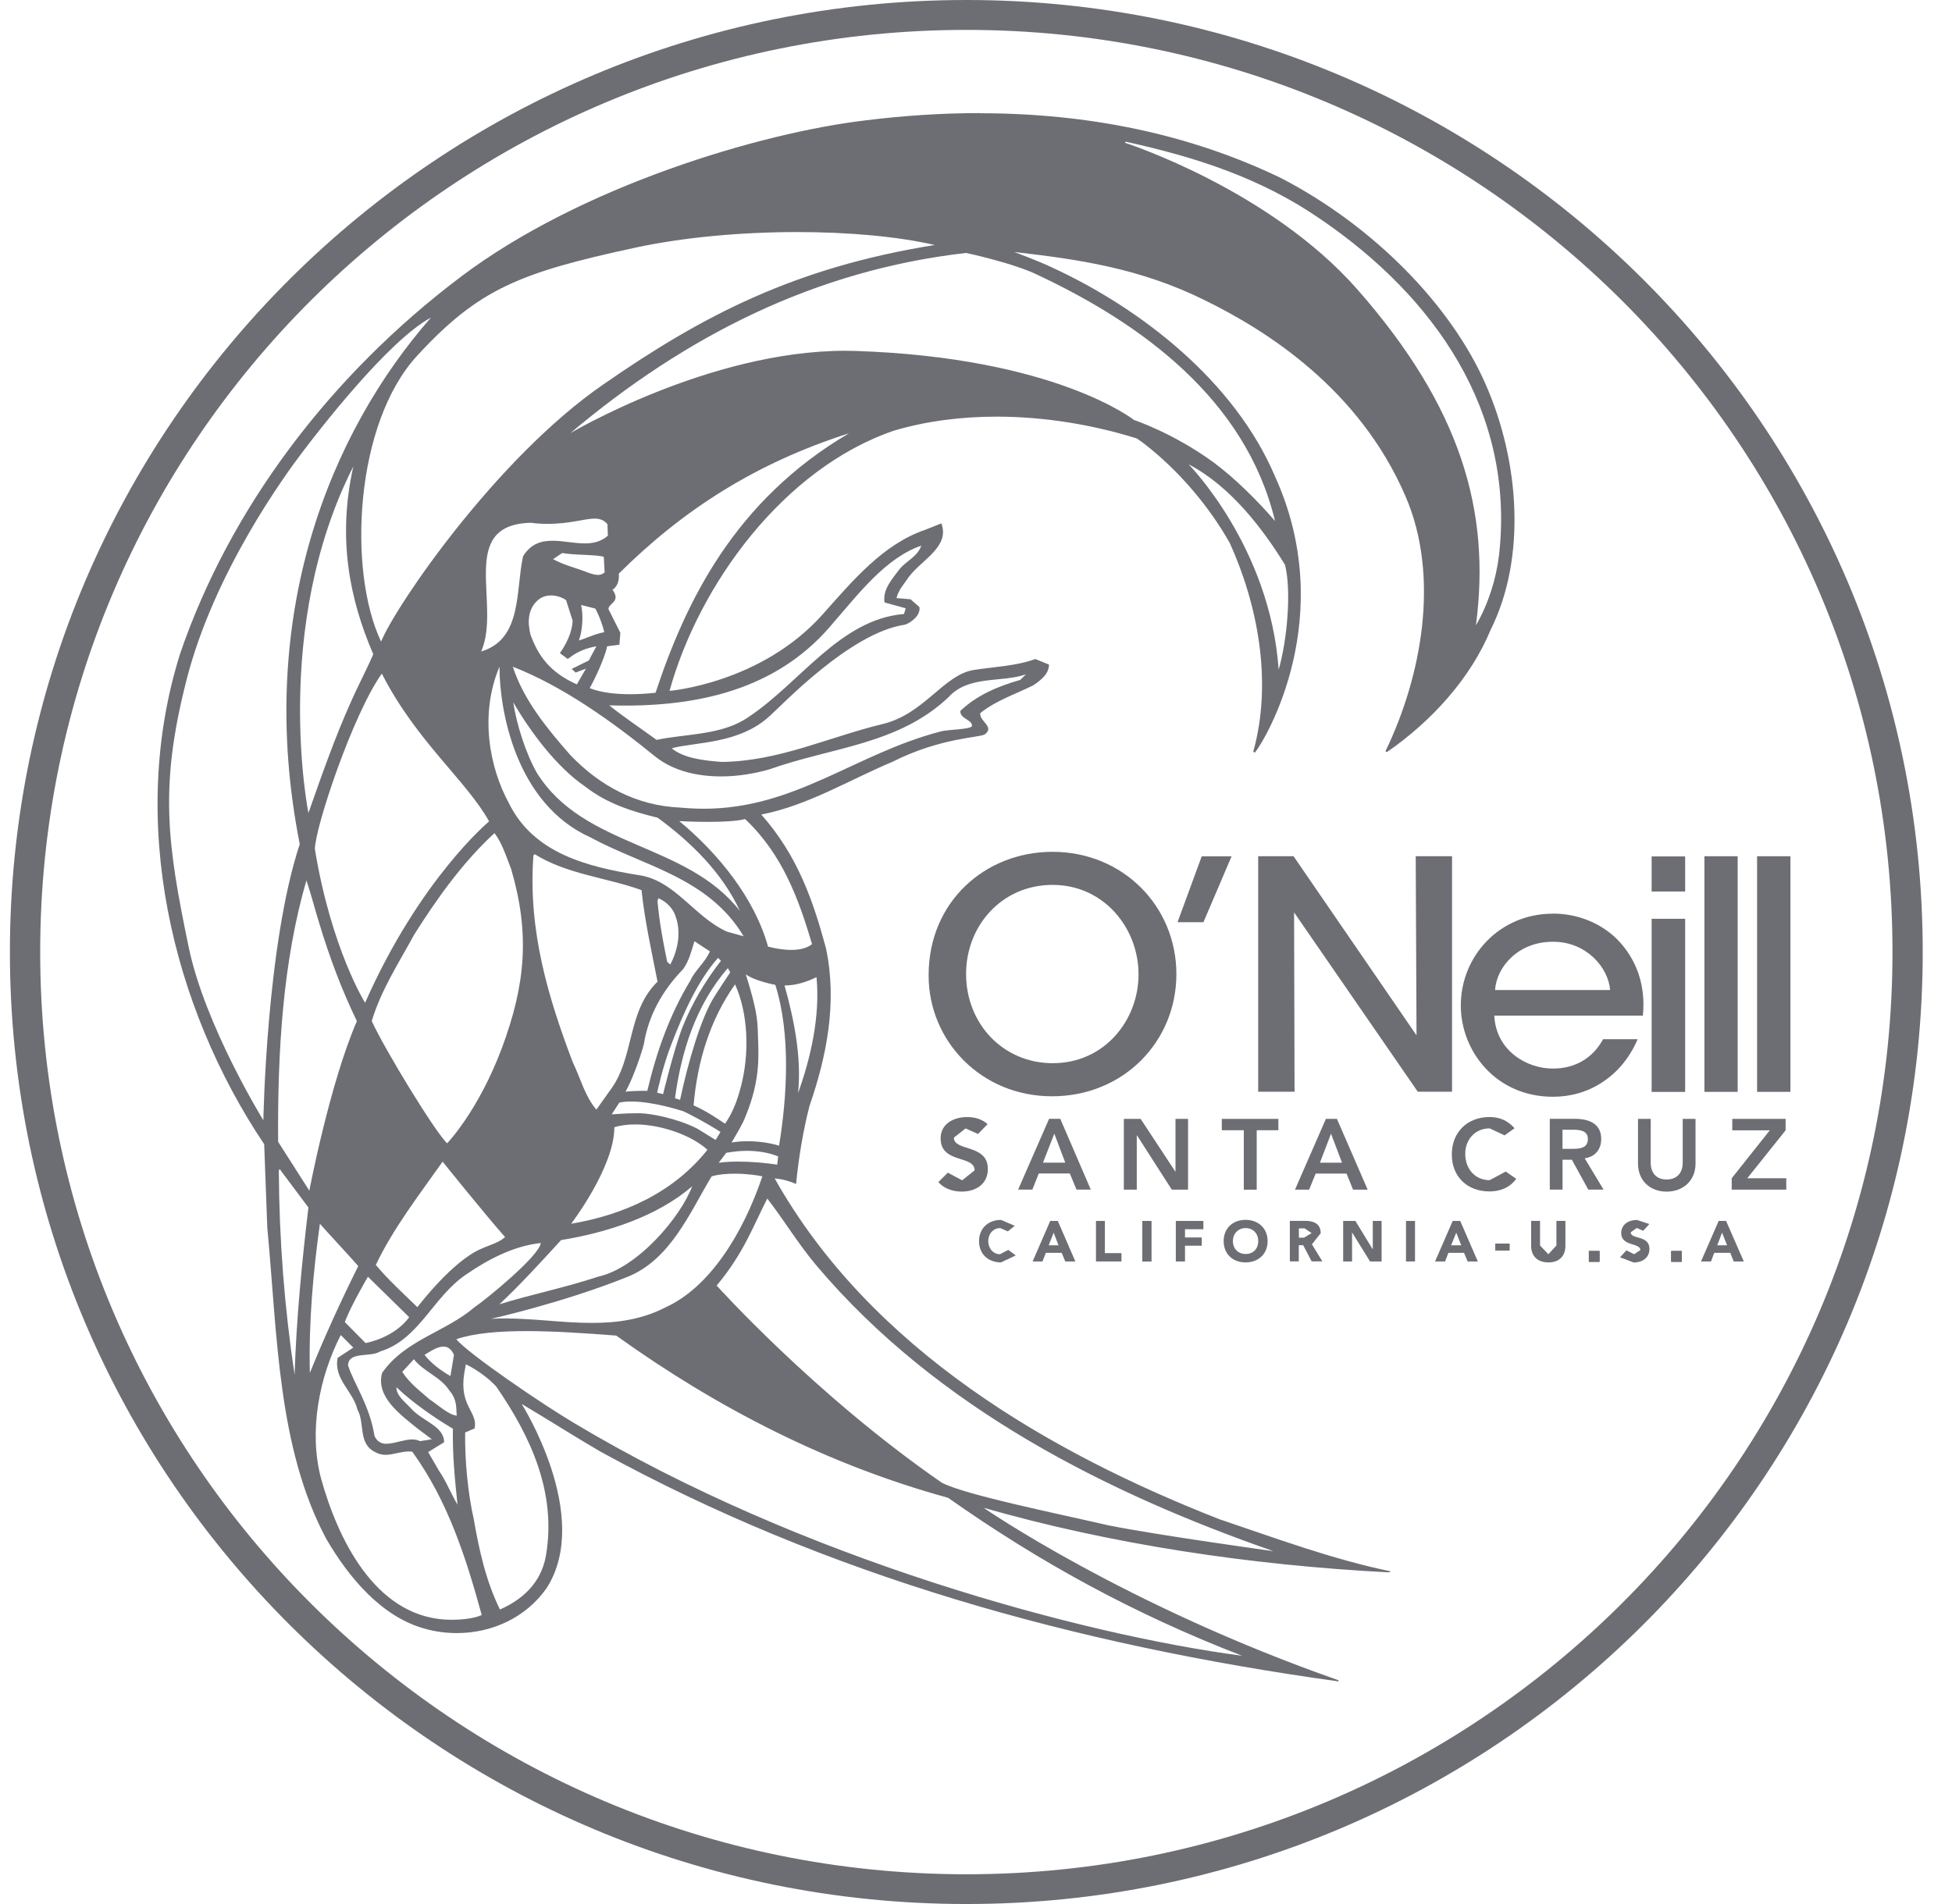 <svg xmlns="http://www.w3.org/2000/svg" width="41" height="40" viewBox="0 0 41 40" fill="none"><g id="Group"><g id="Group_2"><path id="Vector" d="M20.298 0C9.201 0 0.209 8.955 0.208 20C0.209 31.045 9.201 40 20.298 40C31.396 40 40.385 31.045 40.385 20C40.385 8.955 31.39 0 20.298 0ZM20.298 39.375C14.925 39.375 10.063 37.205 6.54 33.696C3.019 30.192 0.844 25.35 0.844 19.999C0.844 14.647 3.021 9.807 6.54 6.301C10.063 2.797 14.924 0.628 20.298 0.628C25.673 0.628 30.532 2.797 34.055 6.301C37.576 9.807 39.75 14.651 39.75 19.999C39.75 25.346 37.576 30.192 34.055 33.696C30.532 37.203 25.671 39.375 20.298 39.375ZM20.578 2.376C19.793 2.376 18.991 2.428 18.177 2.529C15.976 2.79 12.204 3.91 9.683 5.812C6.911 7.901 4.824 10.699 3.787 13.721C2.669 17.261 3.618 21.158 5.549 24.038L5.614 25.785C5.828 28.047 5.828 30.402 6.85 32.324C7.321 33.135 8.02 33.981 8.948 34.223C9.159 34.281 9.379 34.308 9.597 34.308C10.326 34.308 11.044 33.989 11.483 33.361C12.448 31.849 10.957 29.494 10.957 29.494C11.508 29.821 12.055 30.171 12.612 30.496C17.365 33.104 22.597 34.56 28.114 35.323V35.299C23.631 33.731 20.66 31.676 20.66 31.676C23.324 32.439 26.245 32.881 29.167 33.032L29.216 33.013C27.962 32.752 26.804 32.317 25.612 31.916C22.069 30.528 18.294 28.358 16.271 24.756C16.433 24.769 16.601 24.819 16.721 24.873C16.775 24.322 16.869 23.744 17.006 23.223C17.358 22.205 17.593 21.063 17.348 19.918C17.078 18.918 16.752 17.972 15.99 17.112C16.955 16.927 17.846 16.382 18.741 16.006C19.765 15.489 20.601 15.497 20.687 15.426C20.897 15.267 20.571 15.156 20.588 14.983C20.915 14.718 21.328 14.584 21.704 14.397C21.847 14.298 22.033 14.167 22.033 13.961L21.745 13.845C21.344 13.993 20.892 14.006 20.452 14.075C19.817 14.178 19.414 15.002 18.537 15.211C17.389 15.49 16.364 15.992 15.159 16.007C14.813 15.979 14.373 15.939 14.108 15.72C14.611 15.584 15.523 15.636 16.167 15.042C16.422 14.819 17.851 13.295 19.004 13.124C19.119 13.093 19.345 12.929 19.311 12.753L19.126 12.59L18.831 12.565C18.863 12.403 19.004 12.249 19.086 12.123C19.361 11.756 19.956 11.489 19.773 10.995L19.431 11.131C18.547 11.434 17.914 12.194 17.269 12.919C15.976 14.358 14.063 14.514 14.063 14.514C14.682 12.28 16.457 9.843 18.771 9.049C19.456 8.845 20.193 8.753 20.935 8.753C21.947 8.753 22.968 8.926 23.878 9.211L24.009 9.303C24.762 9.882 25.397 10.64 25.831 11.409C26.416 12.701 26.732 14.322 26.324 15.79L26.356 15.813C26.601 15.51 28.113 12.938 26.779 10.005C25.934 8.017 23.971 6.476 22.071 5.607C21.838 5.494 21.305 5.294 21.305 5.294C22.657 5.448 23.942 5.636 25.282 6.296C26.618 6.946 28.553 8.18 29.52 10.423C30.256 12.118 29.854 14.227 29.1 15.782L29.131 15.8C30.072 15.15 30.89 14.248 31.312 13.226C32.061 11.722 31.92 9.692 31.2 8.063C30.485 6.435 28.883 4.768 26.915 3.745C24.988 2.812 22.845 2.379 20.578 2.379M31.001 13.133C31.314 10.74 30.689 8.559 28.511 6.081C26.658 3.973 23.631 3 23.631 3L23.642 2.976C25.123 3.303 26.481 3.737 27.74 4.606C30.104 6.219 31.825 8.618 31.487 11.654C31.425 12.172 31.259 12.689 31.003 13.133M8.004 13.479C7.293 11.974 7.459 8.882 8.763 7.472C10.054 6.071 10.912 5.728 13.339 5.204C14.355 4.984 15.576 4.875 16.744 4.875C17.818 4.875 18.846 4.966 19.634 5.147C16.697 5.618 14.757 6.628 12.671 8.077C10.416 9.631 8.302 12.743 8.004 13.48M11.976 9.103C14.413 7.048 17.132 5.674 20.292 5.314C20.292 5.314 21.303 5.528 21.815 5.785C23.933 6.783 26.162 8.364 26.781 10.946C26.435 10.544 25.948 10.051 25.482 9.708C24.631 9.09 23.818 8.823 23.818 8.823C23.818 8.823 22.17 7.512 17.974 7.373C17.901 7.373 17.829 7.369 17.757 7.369C14.89 7.369 11.976 9.102 11.976 9.102M5.531 23.534C5.531 23.534 4.304 21.546 3.963 19.896C3.508 17.71 3.35 16.522 3.909 14.319C4.484 12.023 6.014 9.945 6.34 9.515C6.66 9.09 8.15 7.153 9.051 6.673C6.937 9.086 5.348 12.938 6.296 17.734C5.593 19.855 5.532 23.534 5.532 23.534M13.238 14.584C12.964 14.584 12.639 14.559 12.386 14.456C12.448 14.354 12.701 13.844 12.752 13.578L13.01 13.544L13.03 13.294L12.779 12.794C12.786 12.669 13.048 12.642 12.865 12.388C12.959 12.334 13.01 12.21 12.998 12.05C14.349 10.708 15.879 9.726 17.832 9.103C15.425 10.518 14.404 12.64 13.769 14.553C13.769 14.553 13.536 14.584 13.238 14.584ZM26.857 14.068C26.677 11.484 24.966 9.755 24.966 9.755C25.851 10.217 26.529 11.116 26.99 11.865C27.129 12.402 27.036 13.457 26.857 14.068ZM6.478 17.08C6.478 17.08 5.698 13.192 7.421 9.8C7.086 11.302 7.336 12.572 7.84 13.744C7.692 14.087 7.514 14.416 7.363 14.763C7.033 15.495 6.746 16.319 6.478 17.08ZM11.515 11.005C11.745 11.005 11.936 10.977 12.095 10.95C12.255 10.923 12.384 10.895 12.489 10.895C12.595 10.895 12.686 10.924 12.759 11.013L12.768 11.253C12.626 11.38 12.459 11.416 12.282 11.416C12.171 11.416 12.056 11.401 11.942 11.388C11.827 11.373 11.712 11.36 11.603 11.36C11.367 11.36 11.148 11.424 10.986 11.687C10.828 12.403 10.974 13.43 10.107 13.686C10.537 12.705 9.594 11.019 11.15 10.983C11.281 11 11.403 11.006 11.515 11.006M13.13 14.823C14.845 14.823 16.416 14.406 17.508 13.077C18.037 12.471 18.605 11.72 19.35 11.463C19.275 11.698 19.015 11.793 18.88 11.975C18.735 12.173 18.538 12.38 18.578 12.656L19.023 12.779L18.988 12.899C17.647 13.009 16.808 14.341 15.727 15.06C15.175 15.447 14.445 15.409 13.79 15.543C13.398 15.259 13.079 15.047 12.797 14.818C12.908 14.821 13.02 14.823 13.131 14.823M12.557 12.077C12.467 12.077 12.367 12.036 12.266 11.997C12.1 11.935 11.832 11.865 11.617 11.747L11.808 11.618C12.104 11.668 12.533 11.649 12.682 11.698L12.7 12.024C12.66 12.063 12.611 12.078 12.557 12.078M12.118 14.379C11.537 14.118 11.302 13.767 11.142 13.332C11.079 13.077 11.086 12.806 11.281 12.624C11.364 12.541 11.47 12.509 11.572 12.509C11.694 12.509 11.813 12.552 11.89 12.608L12.027 13.036C12.027 13.15 11.981 13.41 11.76 13.721L11.925 13.844C12.009 13.79 12.147 13.646 12.526 13.578L12.368 13.875L12.008 14.053L12.091 14.129L12.306 14.048L12.115 14.38L12.118 14.379ZM12.158 13.456C12.236 13.254 12.255 12.926 12.206 12.709L12.505 12.785C12.567 12.898 12.652 13.104 12.692 13.282C12.526 13.306 12.3 13.415 12.156 13.456M14.783 16.99C14.623 16.99 14.458 16.981 14.289 16.966C13.379 16.928 12.602 16.516 11.974 15.857C11.488 15.301 10.997 14.704 10.771 14.006C11.836 14.424 12.856 15.157 13.766 15.896C14.143 16.196 14.642 16.311 15.145 16.311C15.498 16.311 15.853 16.252 16.166 16.161C17.465 15.698 18.862 15.645 19.915 14.654C20.341 14.178 21.023 14.349 21.548 14.167L21.429 14.284C20.968 14.415 20.52 14.601 20.171 14.936C20.163 15.102 20.417 15.116 20.417 15.246C20.412 15.328 19.916 15.321 19.754 15.368C17.967 15.832 16.704 16.99 14.782 16.99M15.62 19.67L15.268 19.572C14.574 19.259 14.167 18.476 13.39 18.381C12.357 18.209 11.217 17.939 10.693 16.881C10.274 16.116 10.071 15.002 10.491 14.006C10.491 14.926 10.832 16.889 12.408 17.595C13.505 18.192 14.885 18.433 15.62 19.671M7.669 21.067C7.669 21.067 6.961 19.944 6.614 17.841C6.614 17.391 7.413 15.001 8.02 14.151C8.742 15.57 9.802 16.405 10.273 17.256C10.273 17.256 8.821 18.46 7.669 21.065M15.543 19.14C14.416 17.691 12.271 17.824 11.277 16.238C11.043 15.827 10.851 15.22 10.78 14.754C11.134 15.363 11.688 16.115 12.298 16.529C12.748 16.88 13.278 17.049 13.812 17.178C14.531 17.703 15.182 18.354 15.542 19.14M14.873 17.266C15.155 17.266 15.466 17.254 15.65 17.207C16.433 17.945 16.773 18.879 17.057 19.835C16.942 19.925 16.785 19.956 16.622 19.956C16.451 19.956 16.273 19.923 16.132 19.887C15.853 18.879 15.098 17.939 14.268 17.25C14.268 17.25 14.551 17.266 14.873 17.266ZM9.393 24.019C9.154 23.805 8.092 22.068 7.808 21.451C8.004 20.798 8.377 20.227 8.702 19.631C9.177 18.878 9.72 18.115 10.386 17.502C10.546 17.71 10.635 18 10.737 18.259C11.135 19.622 11.037 20.69 10.539 22.025C10.04 23.351 9.393 24.017 9.393 24.017M12.527 23.311C12.288 23.038 12.191 22.646 12.03 22.315C11.521 20.974 11.086 19.553 11.204 17.971L11.231 17.945C11.91 18.368 12.728 18.432 13.474 18.699C13.547 19.369 13.686 19.982 13.811 20.623C13.157 21.259 13.335 22.232 12.806 22.917L12.527 23.311ZM6.497 25.014L5.842 23.987C5.828 22.101 5.939 20.204 6.436 18.496C6.53 18.769 6.606 19.076 6.698 19.37C6.912 20.085 7.173 20.787 7.496 21.452C6.922 22.775 6.497 25.015 6.497 25.015M14.078 20.264L14.014 20.206C13.926 19.782 13.85 19.375 13.81 18.932L13.828 18.869C13.997 18.94 14.147 19.093 14.193 19.26C14.311 19.59 14.237 19.968 14.077 20.265M13.139 22.934C13.252 22.737 13.432 22.28 13.523 21.938C13.618 21.342 13.907 20.815 14.349 20.359C14.476 20.184 14.525 19.967 14.586 19.774L14.91 19.986C14.819 20.211 14.597 20.383 14.503 20.595C14.063 21.321 13.789 22.101 13.596 22.917C13.565 22.916 13.534 22.916 13.501 22.916C13.389 22.916 13.264 22.921 13.137 22.934M13.927 22.985L13.803 22.956C13.803 22.956 13.92 22.392 14.107 21.924C14.339 21.326 14.646 20.612 15.083 20.122L15.143 20.184C14.8 20.628 14.534 21.08 14.335 21.579C14.16 22.027 13.927 22.987 13.927 22.987M14.285 23.106L14.178 23.072C14.303 22.13 14.604 21.122 15.288 20.339L15.338 20.428C15.226 20.596 15.097 20.789 15.005 20.937C14.72 21.384 14.446 22.346 14.284 23.106M15.367 24.002C15.479 23.805 15.595 23.627 15.665 23.439C15.985 22.657 15.931 22.148 15.918 21.689C15.909 21.423 15.898 21.213 15.665 20.469C15.858 20.612 16.285 20.69 16.285 20.69C16.613 21.732 16.531 23.042 16.364 24.068C16.159 24.007 15.923 23.975 15.696 23.975C15.581 23.975 15.469 23.984 15.365 24.002M16.763 22.962C16.84 22.198 16.673 21.4 16.479 20.703C16.721 20.703 16.944 20.628 17.15 20.528C17.229 21.349 17.028 22.231 16.763 22.962ZM15.228 23.606C15.022 23.469 14.813 23.329 14.568 23.222C14.646 22.307 14.91 21.428 15.439 20.68C15.718 21.294 15.742 22.128 15.568 22.804C15.49 23.114 15.389 23.38 15.23 23.605M12.848 23.411L13.008 23.164C13.086 23.147 13.171 23.141 13.261 23.141C13.71 23.141 14.258 23.316 14.34 23.341C14.442 23.381 14.885 23.616 15.133 23.781L15.031 23.948L14.648 23.712C14.218 23.493 13.676 23.392 13.437 23.387H13.377C13.141 23.387 12.846 23.411 12.846 23.411M11.996 25.709C11.996 25.709 12.904 24.524 12.904 23.682C13.035 23.64 13.185 23.622 13.34 23.622C13.895 23.622 14.538 23.858 14.859 24.155C14.129 25.073 13.074 25.526 11.996 25.709ZM15.097 24.426L15.253 24.219C15.399 24.192 15.547 24.177 15.691 24.177C15.927 24.177 16.155 24.217 16.345 24.294L16.324 24.467C16.08 24.43 15.786 24.403 15.512 24.403C15.364 24.403 15.222 24.41 15.097 24.427M8.768 27.462C8.478 27.182 8.138 26.869 7.894 26.574C8.248 25.823 8.808 25.095 9.297 24.404C9.297 24.404 10.167 25.489 10.609 25.989C10.466 26.114 10.284 26.154 10.117 26.231C9.503 26.485 8.768 27.46 8.768 27.46M6.187 28.882C5.975 27.462 5.865 26.064 5.856 24.593L5.874 24.56L6.478 25.367C6.34 26.524 6.227 27.693 6.187 28.883M10.311 27.707C10.311 27.707 11.808 27.374 13.161 26.832C14.085 26.474 14.498 25.454 14.947 24.713C15.086 24.672 15.259 24.657 15.428 24.657C15.671 24.657 15.905 24.688 16.013 24.713C15.591 25.959 14.886 27.05 13.985 27.462C13.489 27.721 12.963 27.792 12.433 27.792C12.126 27.792 11.816 27.769 11.508 27.744C11.203 27.721 10.897 27.698 10.601 27.698C10.503 27.698 10.406 27.7 10.309 27.707M10.489 27.401C10.93 26.989 11.368 26.507 11.785 26.052C12.759 25.894 13.811 25.551 14.539 24.921C14.299 25.562 13.398 26.638 12.559 26.822C11.883 27.047 11.151 27.196 10.488 27.401M26.738 32.586C26.738 32.586 24.337 32.255 23.287 32.046C22.17 31.788 20.295 31.41 19.785 31.151C17.116 29.307 15.053 27.007 15.053 27.007C15.62 26.329 15.814 25.77 16.116 25.179C16.457 25.617 16.763 26.129 17.15 26.588C19.685 29.587 23.277 31.376 26.738 32.584M6.508 28.843C6.484 27.775 6.575 26.745 6.719 25.709C6.959 25.98 7.249 26.285 7.525 26.598C7.156 27.34 6.817 28.082 6.508 28.843ZM8.12 30.332C8.014 30.332 7.924 30.293 7.866 30.166C7.763 29.518 7.432 29.068 7.31 28.683C7.323 28.381 7.769 28.525 7.989 28.39C8.799 28.144 9.097 27.241 9.788 26.777C10.249 26.457 10.802 26.17 11.359 26.114C11.326 26.391 10.18 27.322 9.967 27.462C9.35 27.99 8.514 28.144 8.025 28.843C7.888 29.35 8.42 29.725 8.767 30.009L9.07 30.236L8.824 30.276C8.772 30.251 8.715 30.24 8.657 30.24C8.568 30.24 8.474 30.264 8.382 30.285C8.291 30.308 8.2 30.33 8.12 30.33M7.68 28.216L7.243 27.775C7.363 27.442 7.728 26.822 7.728 26.822L8.594 27.671C8.594 27.671 8.342 28.072 7.68 28.216ZM26.09 34.785C22.728 34.341 16.835 32.758 12.063 29.898C11.426 29.523 9.832 28.439 9.585 28.135C9.948 28.009 10.462 27.964 11.054 27.964C11.647 27.964 12.288 28.008 12.943 28.058C15.09 29.598 17.405 30.777 19.914 31.466C21.82 32.809 23.803 33.901 26.09 34.785ZM9.477 34.028C9.434 34.028 9.389 34.025 9.341 34.024C7.861 33.926 7.092 32.316 6.744 31.063C6.478 30.058 6.709 28.921 7.157 28.047L7.421 28.311L7.092 28.526C7.002 28.971 7.421 29.233 7.507 29.612C7.67 29.896 7.514 30.33 7.881 30.506C7.955 30.549 8.027 30.563 8.101 30.563C8.181 30.563 8.261 30.545 8.341 30.527C8.421 30.512 8.502 30.492 8.584 30.492C8.608 30.492 8.634 30.494 8.659 30.497C9.408 31.532 9.787 32.721 10.118 33.928C10.118 33.928 9.936 34.029 9.478 34.029M9.461 28.909C9.265 28.796 9.061 28.648 8.917 28.463C9.028 28.397 9.18 28.289 9.314 28.289C9.401 28.289 9.479 28.336 9.535 28.463L9.461 28.909ZM9.593 29.74C9.419 29.724 9.19 29.505 9.026 29.401C8.825 29.224 8.6 29.058 8.449 28.82L8.693 28.555C8.896 28.814 9.256 28.927 9.437 29.21C9.611 29.413 9.576 29.587 9.594 29.74M10.5 33.812C10.204 33.204 10.067 32.581 9.951 31.915C9.829 31.385 9.761 30.67 9.77 30.094L9.969 30.009C10.041 29.654 9.643 29.552 9.75 28.856L9.785 28.662C9.785 28.662 10.125 28.814 10.422 29.127C11.141 30.17 11.698 31.355 11.465 32.691C11.36 33.273 10.951 33.615 10.5 33.813M9.611 31.613C9.472 31.378 9.367 31.108 9.219 30.895L8.993 30.505L9.328 30.299C9.328 29.96 8.879 29.86 8.642 29.598C8.502 29.446 8.326 29.324 8.326 29.142C8.665 29.468 9.131 29.788 9.513 30.015C9.501 30.566 9.557 31.1 9.61 31.614" fill="#6D6D74"></path><path id="Vector_2" d="M22.105 17.895C20.705 17.895 19.505 18.932 19.505 20.488V20.496C19.505 21.861 20.601 23.031 22.097 23.031C23.593 23.031 24.709 21.885 24.709 20.464C24.709 19.042 23.589 17.895 22.106 17.895M22.117 22.336C21.055 22.336 20.292 21.494 20.292 20.464V20.456C20.292 19.46 21.031 18.59 22.11 18.59C23.189 18.59 23.914 19.5 23.914 20.468C23.914 21.435 23.198 22.335 22.117 22.335" fill="#6D6D74"></path></g><path id="Vector_3" d="M25.868 17.99H25.241L24.733 19.374H25.277L25.868 17.99Z" fill="#6D6D74"></path><path id="Vector_4" d="M30.499 17.988H29.736L29.753 21.751L27.17 17.988H26.427V22.935H27.191L27.181 19.168L29.779 22.935H30.499V17.988Z" fill="#6D6D74"></path><path id="Vector_5" d="M32.611 19.195C31.503 19.195 30.683 20.081 30.683 21.124C30.683 22.085 31.422 23.041 32.617 23.041C32.987 23.041 33.347 22.942 33.659 22.733C33.965 22.534 34.226 22.233 34.397 21.832H33.671C33.468 22.21 33.104 22.449 32.617 22.449C32.066 22.449 31.422 22.073 31.386 21.336H34.507C34.569 20.73 34.392 20.161 33.959 19.725C33.61 19.386 33.135 19.193 32.611 19.193M31.402 20.799C31.436 20.302 31.898 19.785 32.611 19.785H32.63C33.312 19.785 33.782 20.319 33.819 20.799H31.402Z" fill="#6D6D74"></path><path id="Vector_6" d="M35.395 17.992H34.691V18.729H35.395V17.992ZM35.395 19.302H34.691V22.939H35.395V19.302Z" fill="#6D6D74"></path><path id="Vector_7" d="M36.498 17.988H35.8V22.938H36.498V17.988Z" fill="#6D6D74"></path><path id="Vector_8" d="M37.606 17.988H36.906V22.938H37.606V17.988Z" fill="#6D6D74"></path><path id="Vector_9" d="M20.309 23.468C20.032 23.468 19.757 23.608 19.757 23.915C19.757 24.453 20.471 24.26 20.471 24.587L20.209 24.796L19.908 24.636L19.709 24.834C19.834 24.974 20.014 25.033 20.201 25.033C20.495 25.033 20.749 24.877 20.749 24.557C20.749 24.028 20.035 24.194 20.035 23.9L20.281 23.706L20.543 23.823L20.743 23.616C20.625 23.508 20.468 23.467 20.311 23.467" fill="#6D6D74"></path><path id="Vector_10" d="M22.269 23.505H22.035L21.386 24.988V24.991H21.684L21.818 24.653H22.471L22.611 24.991H22.911L22.27 23.504L22.269 23.505ZM21.907 24.425L22.145 23.816L22.375 24.425H21.907Z" fill="#6D6D74"></path><path id="Vector_11" d="M24.954 23.506H24.69V24.612H24.686L23.958 23.506H23.605V24.993H23.877V23.853H23.882L24.613 24.993H24.954V23.506Z" fill="#6D6D74"></path><path id="Vector_12" d="M26.851 23.506H25.663V23.744H26.125V24.993H26.396V23.744H26.851V23.506Z" fill="#6D6D74"></path><path id="Vector_13" d="M28.081 23.506H27.849L27.2 24.993H27.497L27.634 24.655H28.283L28.42 24.993H28.727L28.081 23.506ZM27.724 24.426L27.957 23.817L28.188 24.426H27.723H27.724Z" fill="#6D6D74"></path><g id="Group_3"><path id="Vector_14" d="M31.285 23.467C30.825 23.467 30.494 23.78 30.494 24.253C30.494 24.726 30.825 25.03 31.285 25.03C31.503 25.03 31.71 24.954 31.847 24.765L31.627 24.612L31.289 24.793C30.982 24.793 30.776 24.557 30.776 24.239C30.776 23.942 30.981 23.705 31.289 23.705L31.602 23.852L31.812 23.702C31.661 23.534 31.491 23.467 31.287 23.467" fill="#6D6D74"></path><path id="Vector_15" d="M33.075 23.504H32.552V24.991H32.82V24.364H33.016L33.36 24.991H33.681L33.285 24.334C33.506 24.303 33.632 24.145 33.632 23.929C33.632 23.596 33.36 23.504 33.076 23.504M32.819 24.136V23.734H33.047C33.182 23.734 33.352 23.752 33.352 23.929C33.352 24.123 33.176 24.135 33.026 24.135H32.819V24.136Z" fill="#6D6D74"></path><path id="Vector_16" d="M35.613 23.506H35.344V24.439C35.344 24.585 35.265 24.779 35.005 24.779C34.746 24.779 34.672 24.585 34.672 24.439V23.506H34.405V24.445C34.405 24.809 34.665 25.034 35.005 25.034C35.346 25.034 35.613 24.809 35.613 24.445V23.506Z" fill="#6D6D74"></path></g><path id="Vector_17" d="M37.505 23.506H36.385V23.746H37.173L36.373 24.753V24.993H37.519V24.753H36.7L37.505 23.746V23.506Z" fill="#6D6D74"></path><path id="Vector_18" d="M21.025 25.628C20.758 25.628 20.564 25.803 20.564 26.076C20.564 26.348 20.759 26.521 21.025 26.521L21.335 26.374L21.178 26.258L21.005 26.349C20.866 26.349 20.758 26.232 20.758 26.074C20.758 25.916 20.865 25.8 21.009 25.8L21.17 25.869L21.314 25.752L21.025 25.627V25.628Z" fill="#6D6D74"></path><path id="Vector_19" d="M22.215 25.65H22.059L21.689 26.501H21.896L21.967 26.32H22.3L22.375 26.501H22.587L22.218 25.65H22.215ZM22.027 26.161L22.131 25.896L22.233 26.161H22.027Z" fill="#6D6D74"></path><path id="Vector_20" d="M23.207 25.65H23.02V26.501H23.555V26.326H23.207V25.65Z" fill="#6D6D74"></path><path id="Vector_21" d="M24.183 25.65H23.994V26.501H24.183V25.65Z" fill="#6D6D74"></path><path id="Vector_22" d="M24.183 25.65H23.994V26.501H24.183V25.65Z" fill="#6D6D74"></path><path id="Vector_23" d="M25.276 25.65H24.697V26.501H24.89V26.17H25.242V25.997H24.89V25.824H25.276V25.65Z" fill="#6D6D74"></path><g id="Group_4"><path id="Vector_24" d="M26.163 25.627C25.896 25.627 25.702 25.8 25.702 26.074C25.702 26.348 25.897 26.521 26.163 26.521C26.429 26.521 26.625 26.345 26.625 26.074C26.625 25.803 26.429 25.627 26.163 25.627ZM26.163 26.344C26.003 26.344 25.896 26.23 25.896 26.074C25.896 25.919 26.003 25.8 26.163 25.8C26.323 25.8 26.428 25.915 26.428 26.074C26.428 26.234 26.324 26.344 26.163 26.344Z" fill="#6D6D74"></path><path id="Vector_25" d="M27.422 25.648H27.092V26.499H27.28V26.159H27.372L27.55 26.499H27.775L27.556 26.141L27.74 25.907C27.74 25.709 27.593 25.648 27.42 25.648M27.282 26.002V25.806H27.403L27.549 25.905L27.389 26.002H27.282Z" fill="#6D6D74"></path></g><path id="Vector_26" d="M29.019 25.65H28.834V26.239H28.828L28.469 25.65H28.212V26.501H28.399V25.896H28.402L28.777 26.501H29.019V25.65Z" fill="#6D6D74"></path><path id="Vector_27" d="M29.721 25.65H29.532V26.501H29.721V25.65Z" fill="#6D6D74"></path><path id="Vector_28" d="M30.671 25.65H30.513L30.142 26.501H30.353L30.422 26.32H30.751L30.826 26.501H31.04L30.671 25.65ZM30.48 26.161L30.587 25.896L30.692 26.161H30.48Z" fill="#6D6D74"></path><path id="Vector_29" d="M31.704 26.27H31.706V26.127H31.704V26.27Z" fill="#6D6D74"></path><path id="Vector_30" d="M31.706 26.127H31.408V26.27H31.706V26.127Z" fill="#6D6D74"></path><path id="Vector_31" d="M31.704 26.127H31.408V26.27H31.704V26.127Z" fill="#6D6D74"></path><path id="Vector_32" d="M32.88 25.648H32.691V26.166L32.522 26.349L32.347 26.166V25.648H32.16V26.173C32.16 26.375 32.282 26.521 32.522 26.521C32.762 26.521 32.88 26.375 32.88 26.173V25.648Z" fill="#6D6D74"></path><path id="Vector_33" d="M33.595 26.283H33.373V26.507H33.595V26.283Z" fill="#6D6D74"></path><path id="Vector_34" d="M33.373 26.507H33.484L33.373 26.399V26.507ZM33.373 26.283V26.395L33.487 26.285L33.594 26.398L33.488 26.507H33.595V26.283H33.373Z" fill="#6D6D74"></path><path id="Vector_35" d="M33.595 26.283H33.373V26.507H33.595V26.283Z" fill="#6D6D74"></path><path id="Vector_36" d="M33.373 26.397V26.399L33.484 26.508H33.488L33.593 26.398L33.487 26.285L33.373 26.397Z" fill="#6D6D74"></path><path id="Vector_37" d="M34.379 25.629C34.212 25.629 34.052 25.72 34.052 25.905C34.052 26.189 34.454 26.104 34.454 26.262L34.324 26.349L34.16 26.268L34.028 26.414L34.316 26.523C34.486 26.523 34.645 26.431 34.645 26.238C34.645 25.94 34.252 26.044 34.252 25.889L34.378 25.797L34.514 25.856L34.643 25.715L34.381 25.629H34.379Z" fill="#6D6D74"></path><path id="Vector_38" d="M35.323 26.283H35.103V26.507H35.323V26.283Z" fill="#6D6D74"></path><path id="Vector_39" d="M35.103 26.283V26.507H35.323V26.398L35.211 26.507H35.208L35.103 26.398L35.209 26.286L35.323 26.398V26.283H35.103Z" fill="#6D6D74"></path><path id="Vector_40" d="M35.323 26.283H35.103V26.507H35.323V26.283Z" fill="#6D6D74"></path><path id="Vector_41" d="M35.103 26.397L35.208 26.506H35.211L35.323 26.397L35.209 26.285L35.103 26.397Z" fill="#6D6D74"></path><path id="Vector_42" d="M36.255 25.65H36.099L35.728 26.501H35.938L36.006 26.32H36.343L36.415 26.501H36.627L36.255 25.65ZM36.069 26.161L36.17 25.896L36.276 26.161H36.071H36.069Z" fill="#6D6D74"></path></g></svg>
